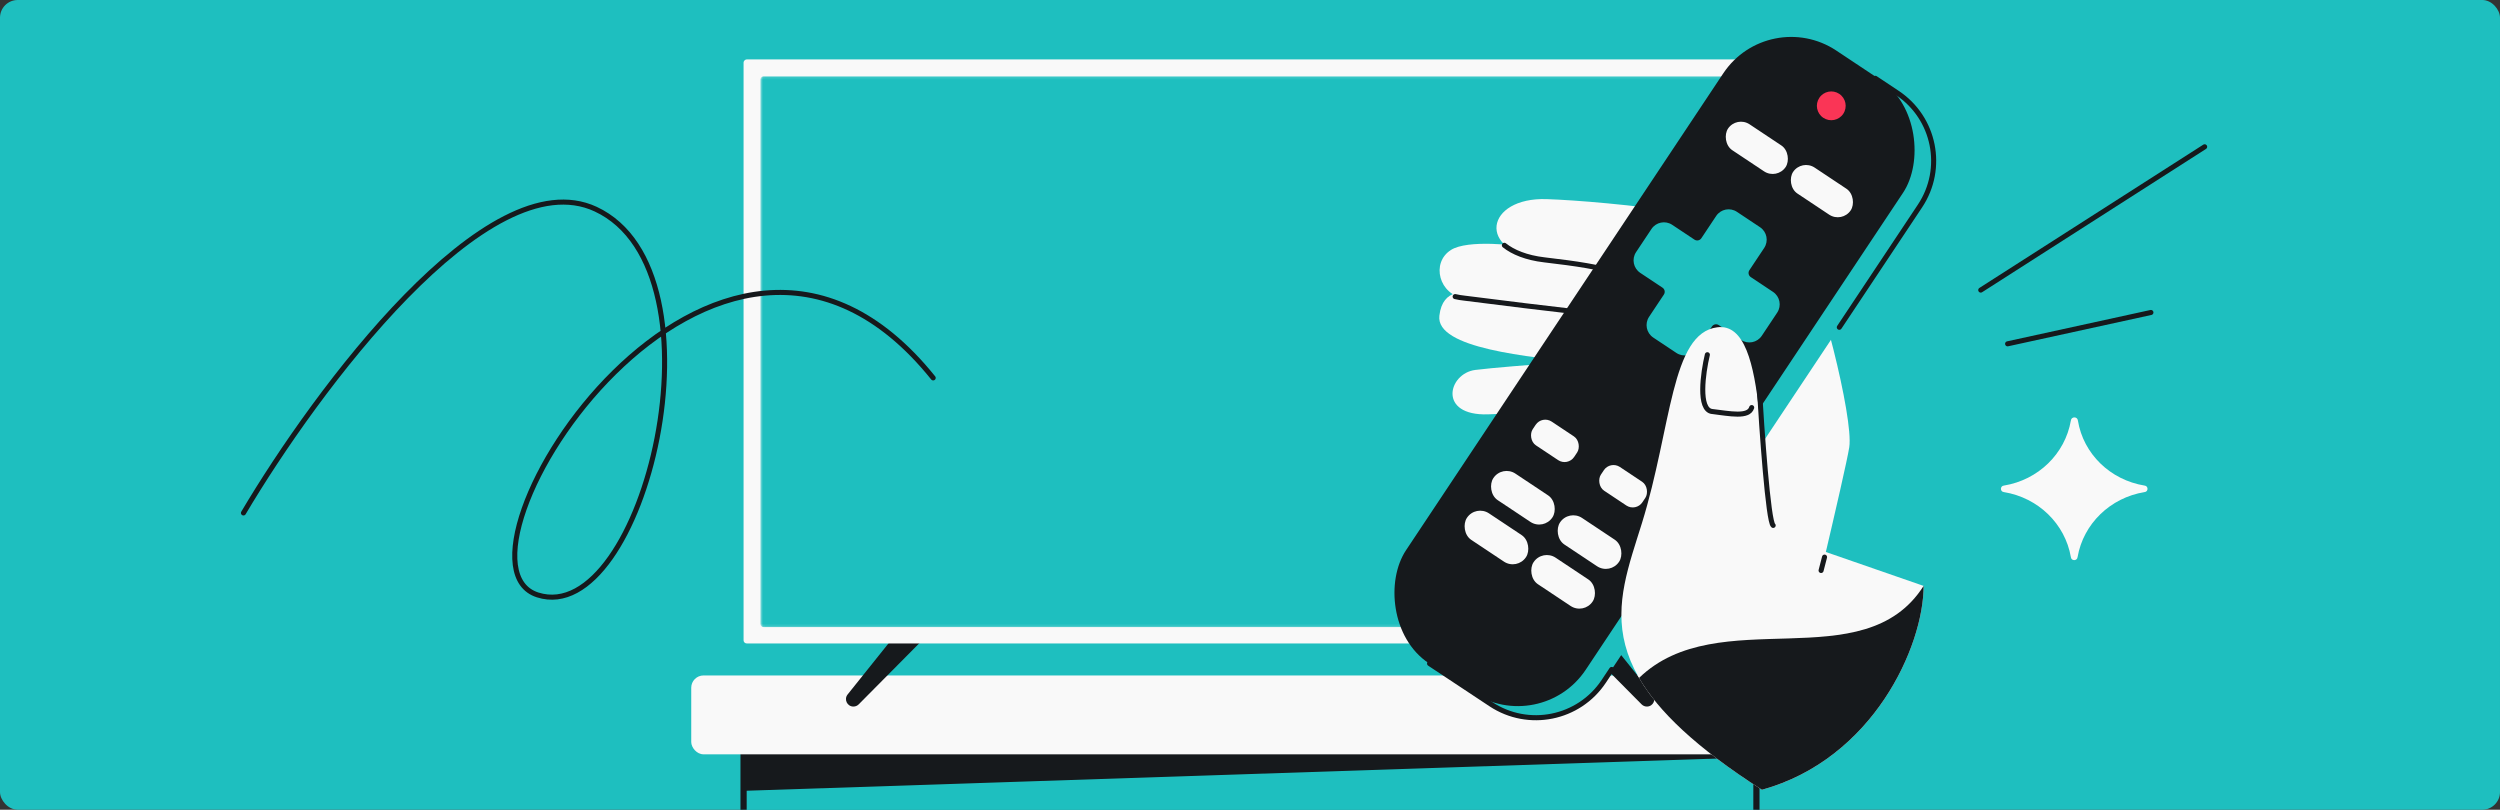 <svg width="988" height="320" viewBox="0 0 988 320" fill="none" xmlns="http://www.w3.org/2000/svg">
<rect x="0" y="0" width="988" height="320" fill="#333333" stroke="none"/>
<g clip-path="url(#clip0_5619_5331)">
<rect width="988" height="320" rx="7" fill="#1EBFBF"/>
<path fill-rule="evenodd" clip-rule="evenodd" d="M293.86 295.676C293.86 292.988 296.039 290.81 298.726 290.81H689.274C691.961 290.81 694.14 292.988 694.14 295.676V365.518C694.14 368.205 691.961 370.384 689.274 370.384H623.437V342.282H350.359V370.384H298.726C296.039 370.384 293.86 368.205 293.86 365.518V295.676Z" fill="#1EBFBF"/>
<path d="M350.359 370.385H298.726C296.039 370.385 293.86 368.206 293.86 365.518V295.677C293.86 292.989 296.039 290.81 298.726 290.81H689.274C691.961 290.81 694.14 292.989 694.14 295.677V365.518C694.14 368.206 691.961 370.385 689.274 370.385H623.437V342.282H350.359V356.334" stroke="#16191C" stroke-width="2.456" stroke-linecap="round" stroke-linejoin="round"/>
<path fill-rule="evenodd" clip-rule="evenodd" d="M694.14 299.256L293.859 312.538V295.676C293.859 292.988 296.038 290.81 298.726 290.81H689.273C691.961 290.81 694.14 292.988 694.14 295.676V299.256Z" fill="#16191C"/>
<rect x="273.177" y="266.933" width="441.647" height="31.176" rx="4.867" fill="#F9F9F9"/>
<path d="M648.766 278.364L617.901 247.235C614.603 243.909 616.959 238.256 621.642 238.256C623.242 238.256 624.755 238.983 625.755 240.233L653.148 274.457C654.689 276.382 653.319 279.233 650.853 279.233C650.07 279.233 649.318 278.92 648.766 278.364Z" fill="#16191C"/>
<path d="M339.357 278.364L370.223 247.235C373.52 243.909 371.165 238.256 366.482 238.256C364.882 238.256 363.368 238.983 362.368 240.233L334.975 274.457C333.435 276.382 334.805 279.233 337.27 279.233C338.054 279.233 338.805 278.92 339.357 278.364Z" fill="#16191C"/>
<rect x="293.858" y="254.287" width="230.805" height="400.331" rx="1.237" transform="rotate(-90 293.858 254.287)" fill="#F9F9F9"/>
<mask id="mask0_5619_5331" style="mask-type:alpha" maskUnits="userSpaceOnUse" x="300" y="30" width="388" height="218">
<rect x="300.509" y="247.839" width="217.703" height="387.027" rx="1.237" transform="rotate(-90 300.509 247.839)" fill="#D9D9D9"/>
</mask>
<g mask="url(#mask0_5619_5331)">
<rect x="300.509" y="247.839" width="217.703" height="387.027" rx="1.237" transform="rotate(-90 300.509 247.839)" fill="#1EBFBF"/>
</g>
<path d="M791.951 194.476C790.37 194.349 790.371 192.035 791.951 191.896C805.494 189.685 816.125 179.366 818.403 166.222C818.562 164.531 821.029 164.531 821.188 166.222C823.339 179.366 833.971 189.685 847.513 191.896C849.093 192.035 849.094 194.349 847.513 194.476C833.971 196.687 823.339 207.006 821.061 220.15C820.91 221.769 818.541 221.77 818.403 220.15C816.125 207.006 805.494 196.687 791.951 194.476Z" fill="#F9F9F9"/>
<path d="M583.013 146.202C589.132 145.412 606.369 144.04 614.222 143.453L613.248 161.419C611.551 161.973 604.148 163.216 588.115 163.75C568.074 164.416 572.304 147.585 583.013 146.202Z" fill="#F9F9F9"/>
<path d="M568.837 124.774C570.167 113.416 579.301 115.829 583.606 114.45L629.31 119.801L626.526 143.582C604.231 140.972 567.314 137.779 568.837 124.774Z" fill="#F9F9F9"/>
<path d="M573.474 98.751C579.976 94.691 598.578 96.668 607.066 98.165L641.251 102.167L635.253 124.441C617.855 122.907 585.128 118.573 578.773 117.829C568.741 116.654 565.346 103.827 573.474 98.751Z" fill="#F9F9F9"/>
<path d="M641.25 102.169L635.252 124.444C617.854 122.909 585.128 118.575 578.773 117.831C577.555 117.688 576.269 117.513 575.078 117.213" stroke="#16191C" stroke-width="2" stroke-linecap="round"/>
<path d="M730.836 176.693C729.46 185.873 711.341 261.294 711.341 261.294C694.211 218.859 651.305 127.605 650.199 119.038C648.816 108.329 635.638 105.657 610.303 102.69C582.806 99.471 587.216 77.889 611.229 78.692C633.741 79.444 703.771 86.137 711.341 98.7C718.91 111.263 732.556 165.218 730.836 176.693Z" fill="#F9F9F9"/>
<path d="M650.198 119.036C648.815 108.327 635.637 105.654 610.302 102.688C603.225 101.86 597.903 99.653 594.531 96.945" stroke="#16191C" stroke-width="2" stroke-linecap="round"/>
<rect x="706.052" y="6.676" width="85.298" height="290.801" rx="32.222" transform="rotate(33.635 706.052 6.676)" fill="#1EBFBF"/>
<path d="M564.963 262.239L589.186 278.283C604.002 288.095 623.964 284.061 633.807 269.266L636.927 264.576M726.893 129.345L758.789 81.401C768.646 66.585 764.625 46.583 749.809 36.725L741.128 30.95" stroke="#16191C" stroke-width="2" stroke-linecap="round"/>
<rect x="698.894" y="2.145" width="85.298" height="290.801" rx="32.222" transform="rotate(33.635 698.894 2.145)" fill="#16191C"/>
<circle cx="723.721" cy="41.823" r="5.689" transform="rotate(33.635 723.721 41.823)" fill="#FA3556"/>
<rect x="686.308" y="45.72" width="27.374" height="12.306" rx="6.153" transform="rotate(33.635 686.308 45.72)" fill="#F9F9F9"/>
<rect x="712.029" y="62.831" width="27.374" height="12.306" rx="6.153" transform="rotate(33.635 712.029 62.831)" fill="#F9F9F9"/>
<rect x="593.665" y="183.698" width="28.04" height="12.605" rx="6.27" transform="rotate(33.635 593.665 183.698)" fill="#F9F9F9"/>
<rect x="620.007" y="201.223" width="28.04" height="12.605" rx="6.27" transform="rotate(33.635 620.007 201.223)" fill="#F9F9F9"/>
<rect x="583.219" y="199.402" width="28.04" height="12.605" rx="6.27" transform="rotate(33.635 583.219 199.402)" fill="#F9F9F9"/>
<rect x="609.562" y="216.927" width="28.04" height="12.605" rx="6.27" transform="rotate(33.635 609.562 216.927)" fill="#F9F9F9"/>
<rect x="609.417" y="164.085" width="19.706" height="11.26" rx="4.574" transform="rotate(33.635 609.417 164.085)" fill="#F9F9F9"/>
<rect x="636.372" y="182.015" width="19.706" height="11.26" rx="4.574" transform="rotate(33.635 636.372 182.015)" fill="#F9F9F9"/>
<rect x="668.352" y="148.179" width="19.706" height="11.26" rx="4.574" transform="rotate(33.635 668.352 148.179)" fill="#F9F9F9"/>
<rect x="665.167" y="165.672" width="12.668" height="19.424" rx="4.574" transform="rotate(33.635 665.167 165.672)" fill="#F9F9F9"/>
<path d="M686.42 83.71C683.701 81.901 680.031 82.639 678.223 85.357L672.37 94.155C671.77 95.057 670.553 95.301 669.652 94.702L660.854 88.849C658.136 87.04 654.466 87.778 652.658 90.496L646.577 99.637C644.768 102.355 645.506 106.025 648.224 107.834L657.022 113.687C657.923 114.286 658.168 115.503 657.568 116.404L651.715 125.202C649.907 127.921 650.644 131.59 653.363 133.399L662.504 139.48C665.222 141.288 668.892 140.551 670.7 137.833L676.553 129.035C677.153 128.133 678.37 127.889 679.271 128.488L688.069 134.341C690.787 136.15 694.457 135.412 696.265 132.694L702.347 123.553C704.155 120.835 703.417 117.165 700.699 115.356L691.901 109.503C691 108.904 690.755 107.687 691.355 106.785L697.208 97.988C699.016 95.269 698.279 91.6 695.56 89.791L686.42 83.71Z" fill="#1EBFBF"/>
<path d="M678.653 129.347C700.477 126.529 693.022 193.523 702.824 212.751L714.778 215.789L760.214 231.55C760.214 255.388 740.306 299.939 696.317 312.115C625.823 266.971 638.594 239.918 648.863 206.843C660.711 168.68 660.295 131.718 678.653 129.347Z" fill="#F9F9F9"/>
<path d="M760.213 231.55C760.213 255.388 740.306 299.939 696.317 312.116C670.041 295.289 655.333 280.975 647.753 267.926C679.059 237.627 736.599 268.708 760.213 231.55Z" fill="#16191C"/>
<path d="M674.748 140.188C673.026 147.395 670.993 161.972 676.64 162.633C683.7 163.46 691.045 165.073 692.266 161.073M695.212 152.001C696.249 169.952 698.809 206.211 700.751 207.643M721.06 220.173L719.691 225.456" stroke="#16191C" stroke-width="2" stroke-linecap="round"/>
<path d="M96.216 202.716C124.808 154.428 192.666 62.807 235.364 82.63C288.735 107.41 254.425 248.463 212.49 235.121C170.555 221.778 283.017 42.602 368.792 149.345" stroke="#16191C" stroke-width="2" stroke-linecap="round"/>
<path d="M782.792 114.641L871.275 58.013" stroke="#16191C" stroke-width="2" stroke-linecap="round"/>
<path d="M793.41 135.877L850.039 123.49" stroke="#16191C" stroke-width="2" stroke-linecap="round"/>
</g>
<defs>
<clipPath id="clip0_5619_5331">
<rect width="988" height="320" rx="7" fill="white"/>
</clipPath>
</defs>
</svg>
